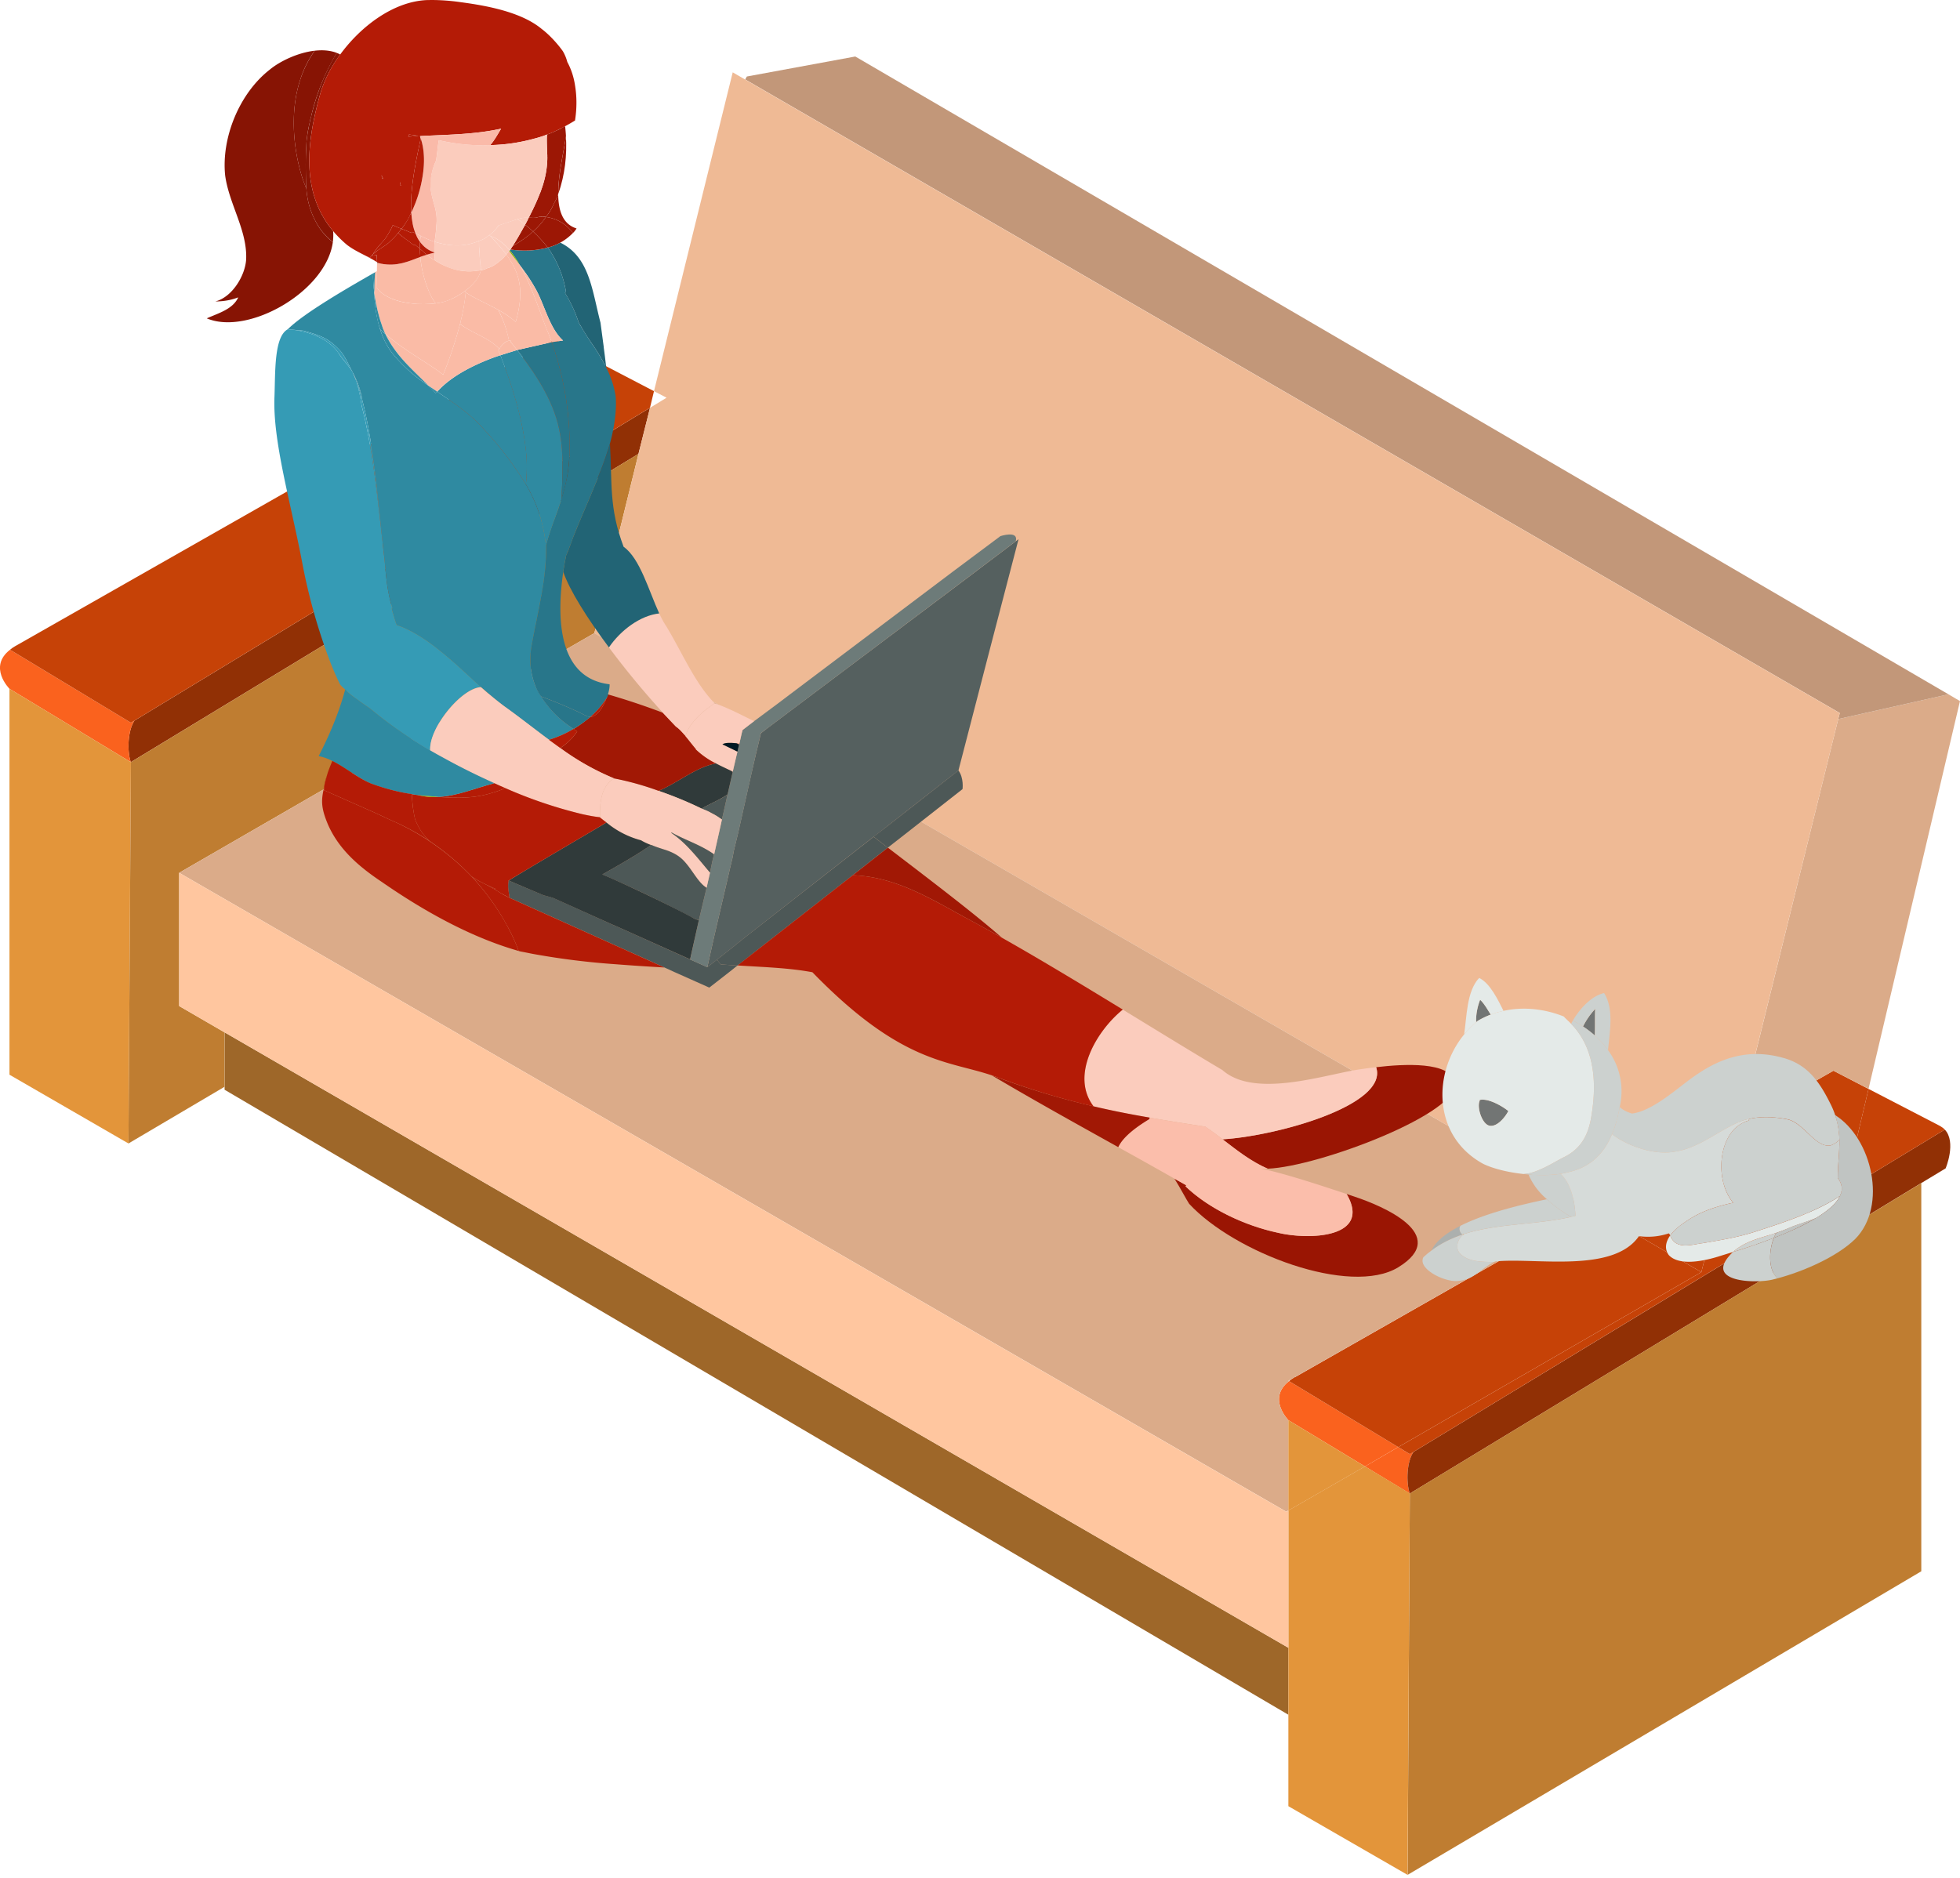 <svg xmlns="http://www.w3.org/2000/svg" fill-rule="evenodd" stroke-linejoin="round" stroke-miterlimit="1.41" clip-rule="evenodd" width="240" height="230" viewBox="0 0 240 230"><path fill="#913005" fill-rule="nonzero" d="M79.6 49.94l-1.42 5.65c-13.5 8.23-62.15 37.75-62.15 37.75h-.02c-.47-1.37-.36-3.9.45-5.08L79.6 49.94z"/><path fill="#fa621e" fill-rule="nonzero" d="M16.03 88.52l.43-.26c-.8 1.18-.92 3.71-.45 5.08L1.16 84.36s-2.66-2.67.07-4.78l14.8 8.94zM172.63 178.1l.46-.28c-.83 1.16-.94 3.7-.47 5.1l-5.48-3.31 4.07-2.37 1.42.86z"/><path fill="#fa621e" fill-rule="nonzero" d="M171.2 177.24l-4.06 2.37-9.38-5.67s-2.63-2.67.08-4.78l13.37 8.08z"/><path fill="#913005" fill-rule="nonzero" d="M225.86 145.8l-1.32 5.62-51.9 31.5h-.02c-.47-1.4-.36-3.94.47-5.1l52.77-32.02z"/><path fill="#913005" fill-rule="nonzero" d="M238.14 138.35c1.45 1.55.1 4.75.1 4.75l-2.98 1.8-10.72 6.52 1.32-5.62 12.28-7.45z"/><path fill="#e3953a" fill-rule="nonzero" d="M16.03 93.34v.04l-.3 46.67-14.57-8.42V84.36l14.85 8.98h.02z"/><path fill="#c64207" fill-rule="nonzero" d="M16.46 88.26l-.43.26-14.8-8.94c.19-.17.42-.32.68-.47l.04-.02L67.9 41.56l12.18 6.35-.49 2.03-63.13 38.32zM238.14 138.35l-12.28 7.45 2.94-12.43 8.74 4.53c.01 0 .01.02.03.02.23.14.41.26.57.43M212.8 137.81l-4.47 18-13.48-7.8 17.94-10.2z"/><path fill="#c64207" fill-rule="nonzero" d="M208.33 155.81l-37.12 21.43-13.37-8.08c.18-.17.41-.32.68-.48h.04l36.3-20.67 13.47 7.8z"/><path fill="#c64207" fill-rule="nonzero" d="M173.09 177.82l-.45.28-1.43-.86 37.12-21.43 4.47-18 11.7-6.67 4.3 2.23-2.94 12.42-52.77 32.03z"/><path fill="#9e6729" fill-rule="nonzero" d="M27.5 133.1v-6.66l130.26 75.38v8.2L27.5 133.47v-.38z"/><path fill="#bf7d31" fill-rule="nonzero" d="M78.18 55.6l-5.4 21.94-50.84 29.36v16.32l5.55 3.22v6.67l-11.76 6.94.3-46.67v-.04s48.65-29.52 62.15-37.75"/><path fill="#dbab89" fill-rule="nonzero" d="M240 85.86l-11.2 47.5-4.3-2.22-11.7 6.67 12.29-49.74 13.5-3.03 1.41.83z"/><path fill="#c29779" fill-rule="nonzero" d="M238.59 85.04l-13.5 3.03.19-.74L91.25 9.73l.2-.36 13.28-2.45 133.86 78.12z"/><path fill="#bf7d31" fill-rule="nonzero" d="M224.54 151.42l10.72-6.51v47.54l-62.9 37.18.27-46.67v-.04l51.91-31.5z"/><path fill="#efba95" fill-rule="nonzero" d="M225.09 88.07l-12.3 49.74-17.94 10.2L72.78 77.55l5.4-21.95 1.41-5.65 2.03-1.24-1.54-.8 9.64-39.05 1.52.88 134.04 77.6-.2.74z"/><path fill="#dbab89" fill-rule="nonzero" d="M194.85 148.01l-36.3 20.66-.03.01-.76.44.08.04c-2.71 2.1-.08 4.78-.08 4.78V185l-.26.15L21.94 106.9l50.84-29.36 122.07 70.47z"/><path fill="#e3953a" fill-rule="nonzero" d="M172.63 182.92v.04l-.28 46.67-14.59-8.41V185l9.38-5.4 5.48 3.3h.02z"/><path fill="#e3953a" fill-rule="nonzero" d="M157.76 173.94l9.38 5.67-9.38 5.4v-11.07z"/><path fill="#ffc69f" fill-rule="nonzero" d="M27.5 126.44l-5.56-3.22V106.9l135.56 78.26.26-.15v16.81L27.5 126.44z"/><path fill="#871404" fill-rule="nonzero" d="M40.76 29.64c-.83 6.1-10.42 11.5-15.44 9.35 1.45-.64 3.21-1.13 3.85-2.57-.85.34-1.83.5-2.79.5 2.05-.53 3.64-3.15 3.76-5.15.16-3.54-2.09-6.75-2.57-10.28-.48-4.65 1.76-10.08 5.46-12.96 1.2-1 3.4-2.08 5.5-2.32a12.92 12.92 0 0 0-1.78 3.6c-1.22 3.73-.9 8.22.25 11.91.14.44.33.91.52 1.39a9.8 9.8 0 0 0 1.2 4.14c.51.95 1.2 1.75 2.04 2.4"/><path fill="#fbccbd" fill-rule="nonzero" d="M54.25 29.87c1.4.31 2.87.25 4.22-.29.08-.04.12-.03.17-.06.03.29 0 .6.03.9.01.2.02.39.05.6.02.55.08 1.12.13 1.68l.09-.01c0 .13-.03.26-.06.41-.15.03-.3.05-.48.06-.04.02-.09 0-.18.03a7.17 7.17 0 0 1-4.15-.82c-.3-.15-.59-.33-.87-.52v-.04a3.61 3.61 0 0 0 0-.67.91.91 0 0 1 0-.2h.01l-.01-.03c-.05-.43-.02-.88.02-1.31h.01l.05.02c.31.1.63.19.97.25"/><path fill="#2f8aa1" fill-rule="nonzero" d="M45.7 33.47c-.04.75.02 1.56.14 2.39v.03a16.39 16.39 0 0 0 .7 4.44c.33 1.04.82 2.04 1.47 2.9a19.3 19.3 0 0 0 4.45 4c.3.3.6.6.89.93.05-.07.12-.12.18-.19 1.19.81 2.38 1.6 3.51 2.51a16.1 16.1 0 0 1 2.28 2.17 42.13 42.13 0 0 1 5.08 6.68c1.3 2.22 2.15 4.6 2.45 7.5.02.06.01.1.02.15a33.4 33.4 0 0 1-.58 6s-.02 0-.02.04c-.36 2.05-.82 4.05-1.18 6.1-.17 1-.2 1.9-.08 2.79.09.73.3 1.45.55 2.13a12.66 12.66 0 0 0 4.67 5.24c-.97.58-2.02 1.03-3 1.32-1.91-1.4-3.77-2.88-5.48-4.1a40.29 40.29 0 0 1-2.42-1.97c-.15-.12-.3-.26-.45-.37l-.38-.34c-1-.9-2.03-1.9-3.09-2.81-2.18-1.9-4.43-3.63-6.85-4.45-.24-.66-.41-1.32-.62-2.02l.1-.04c-.1-.33-.2-.69-.28-1.03-.38-1.6-.53-3.22-.66-4.83l-.26-2.29c-.6-5.56-1.16-12.33-2.49-17.38-.15-1.06-.55-2.2-1.1-3.24l-.03-.05-.16-.31c-.4-.8-.95-1.96-1.48-2.5-1.33-1.38-2.07-1.7-4.37-2.36l-1.6-.15-.1-.01a9.35 9.35 0 0 1-.26-.03c2.16-2.19 9.04-6.02 10.46-6.85"/><path fill="#871404" fill-rule="nonzero" d="M39.29 11.22c-1.72 6-2.54 12.27 1.5 17.08.04.45.02.9-.03 1.34a7.6 7.6 0 0 1-2.04-2.39 9.81 9.81 0 0 1-1.2-4.14c-.03-.17-.03-.32-.05-.48-.02-1.33-.07-3 .03-4.58.02-.35.02-.7.07-1.04l.05-.34c.03-.33.09-.65.17-1l.06-.35c.06-.22.1-.45.13-.65.08-.18.1-.36.15-.54.62-2.57 1.66-5.3 3.1-7.65.16.06.3.12.43.2a15.67 15.67 0 0 0-2.37 4.54"/><path fill="#4d5857" fill-rule="nonzero" d="M104.42 107.2l-10.03 7.86-4.08 3.2-2.07-.14-.45-.58 1.9-1.5 1.42-1.15 15.87-12.4 1.73 1.33-4.3 3.38z"/><path fill="#fbccbd" fill-rule="nonzero" d="M53.21 30.93l-.01.02v-.03l.01.01"/><path fill="#b41b06" fill-rule="nonzero" d="M46.82 21.9l.12-.01a1.9 1.9 0 0 1-.21-.45c.01.17.03.32.09.46m4.46-5.26h-.07c-.41-.06-.8-.13-1.13-.16-.03.1-.03.2-.1.26.47-.03.87-.05 1.3-.1m.15.04l.09.28c-.46 2.22-1.35 5.98-1.16 9.08l-.15.31-.2.43c-.27.45-.53.86-.85 1.24a9.4 9.4 0 0 1-1.06-.45c-.2.47-.48.96-.78 1.44-.4.61-.92 1.01-1.32 1.63-.15.17-.23.32-.33.49v.02c-.13.1-.23.23-.33.36l-.3-.05c-.87-.45-1.77-.87-2.54-1.46a13.78 13.78 0 0 1-1.71-1.7c-4.04-4.81-3.22-11.07-1.5-17.08a15.65 15.65 0 0 1 2.37-4.55C44.2 3.2 48.18.2 52.24.01l.55-.01c1.2 0 2.4.09 3.57.26 3.17.42 7.45 1.19 9.96 3.28.73.54 1.76 1.56 2.58 2.7l.05.08c.23.4.4.83.52 1.28.5.92.8 1.9.95 2.91.22 1.35.22 2.8-.01 4.25a24.42 24.42 0 0 1-2.13 1.17c-.43.2-.85.4-1.3.55-.44.18-.92.33-1.4.46-.01.02-.05.01-.05.01a21.9 21.9 0 0 1-5.5.82c.52-.59.9-1.3 1.33-2.01-3.24.72-6.57.73-9.78.9l-.15.01v.01zm-2.45 6.04l.12.03c-.07-.15-.08-.32-.1-.48-.01.16-.04.3-.02.45"/><path fill="#359bb5" fill-rule="nonzero" d="M55.41 81c1.06.93 2.08 1.91 3.1 2.82l.37.34c-2.44.16-6.4 5.06-6.2 7.77l-.82-.48a54.64 54.64 0 0 1-6.62-4.74c-.32-.2-.67-.46-1.03-.7l-.87-.63c-.37-.3-.77-.6-1.07-.93-.25-.2-.43-.39-.61-.59-.4-.79-.76-1.63-1.12-2.51a71.58 71.58 0 0 1-3.55-12.52c-1.4-7.36-3.62-14.84-3.38-20.29.11-3.07-.05-7.33 1.64-8.22l.26.03h.1c1.09.12 4.37.65 5.88 2.95.4.63 1.1 1.39 1.57 2.07l.16.3.02.06c.1.23.21.48.3.74.06.1.1.23.14.35.3.99.5 2.13.6 2.87 1.33 5.03 1.94 11.25 2.56 16.66.07.77.17 1.54.26 2.3.13 1.6.28 3.22.66 4.81.07.35.19.7.27 1.04l-.09.04c.2.7.38 1.35.62 2.02 2.42.82 4.66 2.54 6.85 4.45"/><path fill="#4d5857" fill-rule="nonzero" d="M66.6 109.65l.07.02c.39.11.77.2 1.08.31l7.43 3.35h.04l9.28 4.18 2.11.95 1.18-.92.46.58c.73.05 1.41.1 2.06.13l-.39.31-.5.4-1.59 1.24-.98.76-4.28-1.91-1.2-.55-18.6-8.37-.38-.16-.04-.37a4.44 4.44 0 0 1-.08-1.75l.05-.01c.34.18 2.16.93 4.22 1.8l.06.01"/><path fill="#9a1503" fill-rule="nonzero" d="M178.13 132.57c.92 3.65-16.6 10.33-22.9 10.57-2.07-.9-3.75-2.24-5.52-3.6 6.39-.36 20.36-4.14 18.8-8.83 3.38-.4 9.1-.73 9.62 1.86M165.93 146.59c3.21 1.06 11.82 4.63 5.28 8.63-5.87 3.58-20.05-1.78-25.6-7.78-.3-.44-1.12-2.01-1.8-3.08l1.44.81-.08.14c2.9 2.77 7.28 4.8 11.24 5.66 3.87.95 11.6.66 8.49-4.73l1.03.35"/><path fill="#fbccbd" fill-rule="nonzero" d="M147.58 137.99c-2.4-.37-4.64-.72-6.81-1.1-2.34-.41-4.6-.85-6.86-1.38-2.9-3.8.38-9.27 3.58-11.85 4.06 2.48 8.1 4.97 12.19 7.4.53.47 1.14.82 1.8 1.08 4.42 1.7 11.33-.64 15.1-1.18.43-.06 1.1-.16 1.92-.25 1.57 4.69-12.4 8.47-18.8 8.83a41.61 41.61 0 0 0-2.12-1.55"/><path fill="#fbbeab" fill-rule="nonzero" d="M149.7 139.54c1.78 1.36 3.46 2.7 5.53 3.6-.35.02-.67 0-.94-.02.6.1 1.41.29 2.32.54 2.52.67 5.85 1.77 8.28 2.58 3.13 5.39-4.61 5.68-8.48 4.73-3.96-.85-8.35-2.89-11.24-5.67l.08-.13-1.44-.81a640.87 640.87 0 0 0-6.89-3.86c.64-1.38 2.53-2.67 3.81-3.44l.04-.18c2.17.39 4.41.74 6.81 1.1.75.5 1.44 1.03 2.13 1.56"/><path fill="#a11805" fill-rule="nonzero" d="M133.9 135.5c2.28.54 4.53.98 6.87 1.38l-.04.19c-1.28.77-3.17 2.05-3.8 3.43-4.9-2.73-10.09-5.6-15.5-8.8l.28.1a96.16 96.16 0 0 0 12.2 3.7"/><path fill="#b41b06" fill-rule="nonzero" d="M121.42 131.7c-5.37-1.81-11.1-1.45-21.94-12.62-2.82-.52-5.42-.6-9.17-.83l4.09-3.2 10.02-7.85c5.44.18 9.88 3.1 14.32 5.47 1.32.71 2.64 1.45 3.94 2.18 5.01 2.84 9.92 5.82 14.8 8.8-3.19 2.59-6.47 8.05-3.57 11.86a95.95 95.95 0 0 1-12.2-3.72l-.29-.1"/><path fill="#55605f" fill-rule="nonzero" d="M106.98 102.48L91.11 114.9l-1.42 1.15-1.9 1.5-1.18.92.85-3.81 1.5-6.44.45-1.96.3-1.25.14-.78.53-2.2 1.46-6.52.51-2.23.25-1.09.15-.6.42-1.78.78-.61 23.76-17.86 6.67-5.04.34-.26-3.56 13.66-3.8 14.67-8.44 6.61-1.94 1.52z"/><path fill="#6d7b79" fill-rule="nonzero" d="M122.48 65.67s2.28-.76 1.9.62l-6.67 5.04L93.96 89.2l-.8.6-.4 1.78-.16.61-.25 1.1-.5 2.22-1.46 6.51-.54 2.21-.14.78-.3 1.25-.45 1.96-1.5 6.44-.85 3.8-2.1-.94.66-3 .4-1.79.95-4 .42-1.84.27-1.33.18-.75.03-.17h.03l.81-3.62.14-.64.69-3.07.53-2.32.1-.45.42-1.8.16-.67.2-.88.04-.1.28-1.29.1-.38 1.42-1.09 2.96-2.2 1.4-1.06 20.1-15.15 5.68-4.24z"/><path fill="#a11805" fill-rule="nonzero" d="M122.69 114.85a279 279 0 0 0-3.95-2.18c-4.44-2.38-8.88-5.29-14.32-5.47l4.3-3.38c4.08 3.13 10.28 7.8 13.96 11.03"/><path fill="#4d5857" fill-rule="nonzero" d="M117.36 94.36c.69.96.5 2.29.5 2.29l-7.06 5.54-2.09 1.63-1.73-1.34 1.94-1.5 8.44-6.62z"/><path fill="#fbccbd" fill-rule="nonzero" d="M92.34 88.32l-1.41 1.09-.1.38-.3 1.3-.35-.06h-.01c-.8-.08-1.44-.07-1.71.14.44.22 1.11.52 1.84.89l-.16.66-.42 1.8c-.06 0-.1-.06-.14-.08-.68-.33-1.33-.62-1.94-.95-.04 0-.07-.04-.1-.05a9.97 9.97 0 0 1-2.36-1.67l.03-.03c-.44-.5-.84-1.05-1.3-1.59.21-.57.47-1.07.79-1.49a9.86 9.86 0 0 1 2.18-2.07l.58-.44.1.01c1.57.53 3.19 1.39 4.54 2.05l.24.11"/><path fill="#f58a75" fill-rule="nonzero" d="M90.54 91.08l-.05.1c-.1-.07-.18-.09-.3-.15l.35.05"/><path fill="#001823" fill-rule="nonzero" d="M90.5 91.18l-.2.88c-.73-.37-1.4-.67-1.84-.89.27-.21.91-.22 1.7-.14h.02c.13.06.22.08.32.15"/><path fill="#303a3a" fill-rule="nonzero" d="M89.72 94.53l-.1.45-.53 2.32c-.35.23-.73.46-1.12.67-.67.35-1.4.68-2.05 1.07a48.01 48.01 0 0 0-5.28-2.18c2.24-.92 4.54-2.87 6.9-3.33.05-.04.06-.03.1-.04.61.33 1.26.62 1.94.95.04.02.08.07.14.09"/><path fill="#4d5857" fill-rule="nonzero" d="M89.09 97.3l-.69 3.07-.21-.14a7.6 7.6 0 0 0-1.11-.66c-.34-.2-.74-.36-1.16-.53.65-.39 1.38-.72 2.05-1.07.4-.2.77-.44 1.12-.67"/><path fill="#fbccbd" fill-rule="nonzero" d="M88.4 100.37l-.14.64-.81 3.61-.03.01c-1.69-1.2-3.48-1.7-5.2-2.67l-.03.05c1.83 1.22 3.25 3.1 4.75 4.87l-.42 1.85c-1.08-.67-1.73-2.2-2.81-3.33a5.58 5.58 0 0 0-2.47-1.38c-.48-.16-1-.31-1.49-.54l-.03.01a6.7 6.7 0 0 1-1.22-.57 11.03 11.03 0 0 1-4.24-2.18l-.78-.6c-.06-1.88.12-3.75 1.67-4.79l.01-.02h.03c1.8.34 3.64.88 5.45 1.53 1.84.63 3.65 1.38 5.28 2.18.42.17.82.32 1.16.53.4.2.78.42 1.1.66.08.03.15.1.22.14"/><path fill="#a11805" fill-rule="nonzero" d="M87.64 93.5c-.04 0-.05 0-.1.03-2.36.46-4.66 2.41-6.9 3.33a35.71 35.71 0 0 0-5.45-1.52h-.03l-.01.01-.01-.03a31.5 31.5 0 0 1-6.54-3.7 7.1 7.1 0 0 0 2.08-2.03l-.45-.3c.72-.43 1.4-.94 2.06-1.48.3 0 .61-.17 1.02-.6.31-.32.7-1.02.98-1.74.09-.13.16-.27.22-.4 2.07.6 4.3 1.33 6.64 2.22l1.61 1.7.02.01c.44.3.76.7 1.13 1.1v.05c.46.54.86 1.09 1.3 1.6l-.03.02a9.95 9.95 0 0 0 2.35 1.67c.05.01.07.04.11.05"/><path fill="#fbccbd" fill-rule="nonzero" d="M87.48 86.1a.1.1 0 0 1-.02.05l-.58.44a9.86 9.86 0 0 0-2.18 2.07c-.32.42-.58.92-.78 1.5l-.01-.04v-.02c-.37-.4-.69-.8-1.13-1.1l-.02-.02c-.52-.55-1.07-1.12-1.6-1.7a105.22 105.22 0 0 1-6.6-7.99c1.42-2.08 3.81-3.9 6.16-4.16.25.53.5 1.02.77 1.42 1.77 2.88 3.24 6.32 5.26 8.74.23.29.47.56.73.8"/><path fill="#4d5857" fill-rule="nonzero" d="M87.42 104.63l-.03.17-.18.75-.27 1.33c-1.5-1.78-2.92-3.65-4.75-4.87l.04-.05c1.71.96 3.5 1.48 5.2 2.67M86.52 108.73l-.95 4c-.1-.06-.24-.1-.4-.15h-.03a168.5 168.5 0 0 0-11.38-5.48c1.9-1.08 3.91-2.2 5.96-3.6l.03-.02c.49.23 1 .38 1.48.54.9.28 1.77.64 2.47 1.38 1.09 1.13 1.74 2.66 2.81 3.33"/><path fill="#303a3a" fill-rule="nonzero" d="M85.57 112.72l-.4 1.78-.67 3-9.29-4.17h-.03l-7.43-3.34c-.32-.11-.7-.2-1.09-.31-.03 0-.04-.03-.06-.03-.02-.01-.05-.02-.06 0-2.07-.88-3.88-1.63-4.23-1.81 3.14-1.94 9.53-5.65 11.95-7.1a11.01 11.01 0 0 0 4.23 2.18c.41.25.83.43 1.23.58-2.05 1.4-4.06 2.52-5.96 3.6 2.2.9 9.34 4.3 11.38 5.48h.03l.4.14"/><path fill="#b41b06" fill-rule="nonzero" d="M62.76 110.13l18.6 8.37-1.64-.1a238.4 238.4 0 0 1-4.32-.3 91.9 91.9 0 0 1-9.83-1.21c-.58-.1-1.2-.24-1.81-.35a4.28 4.28 0 0 1-.26-.08 20.9 20.9 0 0 0-1.45-3.16 28.95 28.95 0 0 0-4.3-5.95c.48.33 1 .62 1.5.86.44.22.89.47 1.37.75l.69.42c.32.2.65.37.96.53l.12.06.37.16z"/><path fill="#226475" fill-rule="nonzero" d="M76.36 66.97c2 1.4 3.09 5.4 4.36 8.16-2.35.26-4.74 2.08-6.16 4.16-2.67-3.58-4.82-7-5.59-9.25v-.01c.1-.69.22-1.35.34-1.93v-.03c.09-.17.17-.36.18-.55l.06.03c.18-.56.44-1.16.64-1.76.82-2.1 1.9-4.47 2.86-6.86.07-.21.17-.38.2-.57.6-1.37 1.05-2.74 1.44-4.04.28 4.97-.13 7.87 1.67 12.65"/><path fill="#28768a" fill-rule="nonzero" d="M75.36 48.33c.13 1.02.05 2.19-.12 3.38-.13.84-.3 1.72-.55 2.6-.4 1.3-.85 2.68-1.44 4.05-.03.19-.13.36-.2.57-.97 2.4-2.04 4.76-2.86 6.86-.2.6-.46 1.2-.64 1.76l-.06-.03c-.01.2-.1.38-.18.55v.03c-.12.58-.24 1.24-.35 1.93l.01.01c-.81 5.55-.7 13.02 5.67 13.77.03.3-.06.78-.2 1.24-.03.15-.1.28-.15.42-.53.86-1.2 1.64-2 2.34-.36 0-.74-.26-1.36-.56a62.71 62.71 0 0 0-4.7-1.96c-.28-.41-.5-.83-.67-1.25a9.68 9.68 0 0 1-.55-2.13 9.5 9.5 0 0 1 .08-2.8c.36-2.04.82-4.04 1.18-6.1l.02-.04c.34-1.94.6-3.92.58-6 0-.04 0-.08-.02-.13.4-1.64 1.22-3.65 1.58-4.73.1-.33.23-.68.32-1 .56-1.81.94-3.6.98-5.5.13-4.05-.46-8.3-1.68-12.2 0-.07-.04-.16-.06-.22-.13-.43-.28-.86-.44-1.28.49-.07.96-.15 1.4-.2-1.72-1.54-2.3-4.57-3.48-6.53-.56-1-1.2-1.9-1.87-2.78a9.58 9.58 0 0 0-1.19-1.73l.07-.11h.02c1.43.22 3.09.18 4.58-.24a13.07 13.07 0 0 1 2.23 5.44l-.13.1a17.1 17.1 0 0 1 1.66 3.58c.05.11.1.17.12.27.19.24.3.49.45.72.45.74.9 1.44 1.38 2.11.52.8 1 1.62 1.44 2.48a11.6 11.6 0 0 1 1.12 3.3"/><path fill="#fbccbd" fill-rule="nonzero" d="M75.14 95.32v.03c-1.53 1.05-1.72 2.91-1.66 4.78l-.04-.04c-.65-.07-1.35-.2-2.1-.36a55.42 55.42 0 0 1-9.46-3.2c-.46-.21-.92-.4-1.34-.6l-.3-.14a80.63 80.63 0 0 1-7.56-3.86c-.2-2.71 3.76-7.62 6.2-7.77.15.11.3.25.45.38a39.23 39.23 0 0 0 2.42 1.97c1.71 1.21 3.57 2.68 5.47 4.1l1.38 1a31.5 31.5 0 0 0 6.54 3.7"/><path fill="#12141a" fill-rule="nonzero" d="M74.45 85.05l.06.02c-.06.14-.13.27-.22.4.06-.14.12-.27.16-.42"/><path fill="#226475" fill-rule="nonzero" d="M73.92 42.51c.12.85.22 1.69.31 2.51-.43-.86-.92-1.68-1.44-2.48a40.4 40.4 0 0 1-1.38-2.1c-.15-.24-.26-.5-.45-.74-.02-.09-.07-.15-.12-.26a17.1 17.1 0 0 0-1.66-3.57l.13-.11a13.09 13.09 0 0 0-2.23-5.44 6.52 6.52 0 0 0 1.53-.6c3.58 1.76 3.87 5.79 4.92 9.8l.4 3"/><path fill="#b41b06" fill-rule="nonzero" d="M74.3 85.47c-.3.72-.68 1.42-.99 1.74-.41.43-.71.6-1.02.6.8-.7 1.47-1.48 2-2.34M73.48 100.13c.26.2.51.41.78.6-2.42 1.46-8.81 5.17-11.95 7.1l-.04.02c0 .03-.05.03-.03.06l.04.01c-.12.54-.03 1.11.07 1.68l.04.37-.12-.06-.96-.53-.69-.42c0-.03 0-.05.04-.1-.48-.21-.94-.42-1.41-.65-.5-.24-1.02-.54-1.5-.86a30.57 30.57 0 0 0-5.17-4.35l-.18-.18a7.09 7.09 0 0 1-1.6-2.56v-.04a14.9 14.9 0 0 1-.35-2.95c.23.03.45.08.67.1l.05.01c.89.22 1.73.28 2.55.23 2.35.16 4.41.19 6.62-.53.49-.13 1-.32 1.54-.55a55.44 55.44 0 0 0 9.47 3.2c.74.16 1.44.3 2.09.36l.04.04"/><path fill="#28768a" fill-rule="nonzero" d="M70.93 87.25c.62.3 1 .55 1.36.56a15.4 15.4 0 0 1-2.06 1.47 12.66 12.66 0 0 1-4-3.99 62.3 62.3 0 0 1 4.7 1.96"/><path fill="#b41b06" fill-rule="nonzero" d="M70.23 89.28c.14.12.3.2.45.3a7.1 7.1 0 0 1-2.08 2.03l-1.38-1c1-.3 2.04-.75 3.01-1.33"/><path fill="#9c1705" fill-rule="nonzero" d="M70.6 27.98c-.13.2-.27.4-.45.56a4.81 4.81 0 0 0-3.3-1.96 7.38 7.38 0 0 0 1-1.7c.17-.27.29-.56.42-.86.04-.09.06-.17.08-.26.02 2 .53 3.69 2.25 4.22"/><path fill="#28768a" fill-rule="nonzero" d="M68.05 43.42a37.62 37.62 0 0 1 1.68 12.2 19.88 19.88 0 0 1-.97 5.48c.14-2.97.22-5.69-.16-7.8-.6-3.76-2.69-7.04-5-10.08l-.28-.35 4.23-.96c.16.42.31.85.44 1.28.02.06.05.15.06.23"/><path fill="#9c1705" fill-rule="nonzero" d="M69.3 16.65c.13 2.41-.11 4.7-.94 7.11-.02-2.42.7-5.3.95-7.1"/><path fill="#9c1705" fill-rule="nonzero" d="M69.2 15.46c.04.4.08.8.1 1.2-.24 1.8-.96 4.68-.95 7.1-.02.08-.04.17-.08.26-.13.3-.25.59-.41.85a8.13 8.13 0 0 1-1 1.7 3.8 3.8 0 0 0-.82-.02c-.5.19-.86.12-1.3.11.5-.95.97-1.93 1.36-2.95.09-.18.16-.42.23-.61.43-1.21.69-2.5.69-3.85-.01-.15.01-.27-.02-.4-.02-.89-.07-1.63-.02-2.37.45-.15.87-.35 1.3-.55.22-.08.41-.2.62-.33l.3-.14M66.85 26.58a4.8 4.8 0 0 1 3.3 1.96 6.5 6.5 0 0 1-3.07 1.78c-.57-.71-1.17-1.38-1.8-1.96.58-.52 1.1-1.11 1.57-1.78"/><path fill="#2f8aa1" fill-rule="nonzero" d="M68.6 53.3c.38 2.11.3 4.83.16 7.8l-.33 1.01c-.36 1.08-1.17 3.09-1.58 4.73-.3-2.92-1.15-5.3-2.45-7.51.12-1.27.16-2.52.03-3.8-.37-4.03-1.65-8.04-3-11.59-.04-.15-.1-.3-.16-.43l2.05-.64.28.35c2.31 3.04 4.4 6.32 5 10.07"/><path fill="#fabba6" fill-rule="nonzero" d="M68.94 41.7l-1.38.21a17.7 17.7 0 0 0-.57-1.45c-.77-1.87-1.82-5.39-3.39-8.06.66.88 1.3 1.79 1.87 2.78 1.18 1.96 1.76 5 3.47 6.52"/><path fill="#fabba6" fill-rule="nonzero" d="M67.56 41.91l-4.24.96-.79-1-.01-.18c-.04.02-.13.02-.2.03a14.37 14.37 0 0 0-1.3-3.77c.77.44 1.5.92 2.13 1.48 1.05-3.75.56-5.94-1.16-8.24l.34-.43s0-.02.01-.01l1.26 1.65c1.57 2.67 2.62 6.2 3.4 8.06.2.48.4.96.56 1.45"/><path fill="#fbccbd" fill-rule="nonzero" d="M67 18.84c.03.14 0 .26.02.4 0 1.36-.26 2.65-.69 3.86-.07.2-.14.43-.23.61-.4 1.02-.86 2-1.35 2.95a.23.23 0 0 1-.1 0l-.04.02a2.8 2.8 0 0 0-1 .1h-.03l-.18.05-2.37.8c-.28.44-.65.84-1.1 1.17l-.1.05c-.32.28-.7.5-1.19.67-.05.03-.1.02-.17.06-1.35.55-2.82.6-4.22.29a7.5 7.5 0 0 1-.97-.25l-.05-.02c.07-.63.17-1.28.2-1.86.22-2.02-.44-2.7-.68-4.51-.1-.63-.07-1.27.1-1.92.02-.12.04-.24.08-.37.1-.4.27-.83.46-1.25.14-.86.21-1.8.34-2.52a23.7 23.7 0 0 0 6.3.6c1.82-.03 3.68-.3 5.5-.82l.04-.01c.5-.13.97-.28 1.41-.46-.05.74 0 1.48.02 2.36"/><path fill="#9c1705" fill-rule="nonzero" d="M66.04 26.55c.28-.02.55-.01.81.03-.46.67-1 1.26-1.57 1.78-.33-.31-.64-.6-.98-.83l.04-.07c.14-.26.28-.53.4-.8.44.01.8.08 1.3-.11M65.28 28.36c.63.58 1.23 1.25 1.8 1.96-1.5.42-3.15.46-4.58.24l.27-.42c.93-.54 1.76-1.1 2.5-1.78"/><path fill="#fbccbd" fill-rule="nonzero" d="M64.75 26.66c-.13.28-.27.54-.42.8l-.03.07a9.04 9.04 0 0 0-.4-.32c-.17-.15-.34-.24-.5-.38l.18-.06h.03c.41-.1.72-.12 1-.1h.14"/><path fill="#9c1705" fill-rule="nonzero" d="M64.3 27.53c.34.24.65.52.98.83-.75.68-1.58 1.24-2.5 1.77.53-.8 1-1.68 1.52-2.6"/><path fill="#2f8aa1" fill-rule="nonzero" d="M64.44 55.54c.12 1.27.08 2.52-.04 3.79a42.25 42.25 0 0 0-5.08-6.68c-.7-.81-1.46-1.52-2.28-2.17-1.13-.9-2.32-1.7-3.5-2.5 1.59-1.8 4.21-3.2 7.02-4.23l.7-.24c.07.14.13.28.18.43 1.34 3.55 2.62 7.56 3 11.6"/><path fill="#fbccbd" fill-rule="nonzero" d="M63.9 27.2c.13.11.26.2.4.33-.52.92-1 1.8-1.52 2.6l-.28.43h-.02a.7.7 0 0 1-.19-.04c-.4-.47-.84-.86-1.3-1.15-.3-.22-.61-.34-.93-.45l-.12-.13c.44-.32.81-.72 1.1-1.17.75-.26 1.56-.54 2.36-.79.16.14.33.23.5.38"/><path fill="#00000c" fill-rule="nonzero" d="M63.76 116.53l-.24-.04-.02-.02.26.07"/><path fill="#fabba6" fill-rule="nonzero" d="M63.32 42.87l-2.05.64-.26-.65.05-.02.08-.09c.13-.24.29-.46.5-.65.19-.17.42-.31.69-.38l.19-.03.01.19.79.99M62 31.19c1.71 2.3 2.2 4.5 1.15 8.24a11.74 11.74 0 0 0-2.14-1.48c-.53-.3-1.07-.57-1.6-.83-.84-.42-1.65-.82-2.38-1.3l-.1-.17c.9-.67 1.74-1.56 1.95-2.55.32-.04.58-.14.85-.28.04 0 .07 0 .12-.02.52-.19.96-.49 1.37-.85.27-.2.52-.47.77-.76"/><path fill="#b41b06" fill-rule="nonzero" d="M62.7 114.55c.3.64.58 1.27.8 1.92-6.01-1.71-11.86-5.06-16.76-8.46-2.8-1.87-5.2-3.95-6.54-6.93-.95-2.21-.87-3.13-.5-4.7-.01.09-.03.18-.01.25 0 .05-.03.1-.02.15l3.86 1.71 2.35 1.04 2.15 1 .46.2a30.56 30.56 0 0 1 9.26 6.63 29 29 0 0 1 4.95 7.19"/><path fill="#8eb50a" fill-rule="nonzero" d="M63.6 32.4l-1.26-1.65a.31.31 0 0 1 .07-.08c.45.5.84 1.08 1.2 1.73"/><path fill="#fbccbd" fill-rule="nonzero" d="M62.48 30.55l-.07.12c-.02-.05-.08-.1-.12-.15.06.02.12.03.2.03"/><path fill="#fbccbd" fill-rule="nonzero" d="M62.41 30.67a.3.3 0 0 0-.07.08l-.01.01c-.12.15-.22.3-.34.43-.36-.52-.82-1.06-1.32-1.61l-.61-.66c.32.11.63.23.92.45.47.3.9.68 1.31 1.15.04.05.1.1.12.15"/><path fill="#303a3a" fill-rule="nonzero" d="M62.27 107.85l.01.07-.04-.01c-.02-.04.03-.03.03-.06"/><path fill="#fabba6" fill-rule="nonzero" d="M61.01 37.95a14.34 14.34 0 0 1 1.32 3.77c-.27.07-.5.2-.7.38-.2.19-.36.41-.49.65-1.25-1.42-3.37-1.93-4.8-3.08.03-.12.07-.22.06-.3.3-1.14.5-2.35.63-3.54.73.47 1.54.87 2.38 1.29.53.26 1.07.53 1.6.83"/><path fill="#fbccbd" fill-rule="nonzero" d="M62 31.19c-.26.29-.5.55-.78.76-.4.36-.85.66-1.37.85-.05.02-.08.03-.12.02-.27.14-.53.24-.85.28.03-.15.06-.28.06-.41h-.1c-.04-.55-.1-1.12-.12-1.67a7.22 7.22 0 0 1-.04-.6c-.04-.3 0-.61-.04-.9.5-.17.87-.39 1.19-.67l.1-.05c.05.03.08.08.13.12l.6.66c.51.55.97 1.09 1.33 1.61"/><path fill="#fabba6" fill-rule="nonzero" d="M61.01 42.86l.26.65-.71.24c-2.8 1.03-5.43 2.43-7.03 4.22l-1.07-.74-.02-.02c-1.96-1.96-3.98-3.66-5.25-6.3 2.35 2.06 5.43 3.65 7.07 4.99a49.45 49.45 0 0 0 2.07-6.23c1.44 1.14 3.56 1.66 4.81 3.08-.05.03-.05.06-.08.09l-.05.02z"/><path fill="#b41b06" fill-rule="nonzero" d="M60.54 95.93c.42.21.88.39 1.34.6-.54.23-1.05.42-1.54.55-2.2.72-4.27.69-6.62.53 2.3-.13 4.46-1.07 6.82-1.68M60.66 108.86l-.04.1c-.48-.28-.93-.53-1.37-.75.47.23.93.44 1.41.65"/><path fill="#2f8aa1" fill-rule="nonzero" d="M60.24 95.8l.3.13c-2.36.6-4.52 1.55-6.82 1.67l-1.22-.1c-.45-.02-.9-.06-1.33-.12h-.05l-.67-.11c-1.7-.25-3.38-.7-5.02-1.3-1.56-.64-3.13-1.98-4.74-2.77a6.1 6.1 0 0 0-1.67-.59c1.33-2.6 2.5-5.34 3.25-8.17.3.35.7.65 1.07.94.32.22.6.42.87.63.36.24.7.5 1.03.7a54.39 54.39 0 0 0 9.05 6.1 80.6 80.6 0 0 0 5.95 2.98"/><path fill="#fabaa9" fill-rule="nonzero" d="M61.36 15.76c-.43.7-.8 1.42-1.34 2.02a23.7 23.7 0 0 1-6.29-.61c-.13.73-.2 1.66-.34 2.52a6.85 6.85 0 0 0-.64 3.54c.24 1.8.9 2.5.67 4.51-.02.58-.12 1.22-.2 1.86-.03 0-.05-.01-.06-.03-.01.02-.04-.01-.07 0-.55-.19-1.05-.41-1.56-.67 0-.03-.04-.02-.04-.02l-.61-.3a8.27 8.27 0 0 1-.52-2.54c.62-1.28 1.16-2.9 1.4-4.53a9.7 9.7 0 0 0-.24-4.55l.06-.3c3.21-.17 6.54-.18 9.78-.9"/><path fill="#fabba6" fill-rule="nonzero" d="M58.4 33.16c.18-.01.33-.03.48-.06-.2 1-1.05 1.88-1.95 2.55-.04.03-.09.04-.11.07-.72.52-1.55.95-2.16 1.15-.37.13-.82.22-1.32.29a6.9 6.9 0 0 1-.86-1.57 14.08 14.08 0 0 1-1.01-4.12c.26-.1.52-.2.8-.27.24.2.5.4.76.56.03 0 .04.03.07.04l.06.03.04.02c.28.2.56.37.87.52 1.27.65 2.7 1 4.15.82.1-.02.14 0 .18-.03"/><path fill="#fabba6" fill-rule="nonzero" d="M56.93 35.65l.1.18c-.12 1.19-.33 2.4-.63 3.54.01.08-.03.18-.07.3a49.33 49.33 0 0 1-2.07 6.23c-1.64-1.34-4.72-2.93-7.07-5h-.02c-.09-.2-.2-.43-.27-.64-.47-1.3-.87-2.85-1.07-4.37v-.03c0-.86.03-1.7.1-2.53l.22-.13c0 .67-.02 1.32-.06 1.99.83 1.17 2.51 1.78 4.26 1.97 1.03.14 2.1.1 3 0 .49-.07.94-.16 1.31-.3.61-.19 1.44-.61 2.16-1.14.02-.03.07-.04.11-.07"/><path fill="#8eb50a" fill-rule="nonzero" d="M53.72 97.6c-.82.06-1.66 0-2.55-.22.44.06.88.1 1.33.13.41.03.82.05 1.22.1"/><path fill="#2f8aa1" fill-rule="nonzero" d="M53.53 47.97c-.06.07-.13.12-.18.2-.3-.33-.6-.64-.9-.94l1.08.74"/><path fill="#fabaa9" fill-rule="nonzero" d="M53.22 29.6c-.04.43-.07.88-.02 1.32a3.46 3.46 0 0 1-1.77-1.3 5.92 5.92 0 0 1 .1-.72c.5.26 1.01.48 1.56.67.02-.01.05.02.07 0 .01.02.03.02.06.03M53.2 31.23c.01.2.02.4 0 .58v.04l-.04-.02-.06-.03c-.03 0-.04-.03-.07-.04a9.35 9.35 0 0 1-.77-.56c.3-.1.6-.18.94-.25v.28"/><path fill="#b41b06" fill-rule="nonzero" d="M53.2 30.92v.03c-.34.07-.64.15-.94.25-.2-.15-.37-.32-.56-.48 0-.03-.04-.04-.04-.04-.08-.06-.16-.15-.25-.21-.01-.3 0-.58.02-.85.42.59 1 1.05 1.77 1.3"/><path fill="#fabba6" fill-rule="nonzero" d="M46.34 32.22l.32.08c1.96.36 3.3-.26 4.8-.83.13 1.38.49 2.87 1.02 4.12.24.6.53 1.14.86 1.57-.9.1-1.96.14-2.99 0-1.75-.2-3.43-.8-4.26-1.97.04-.67.05-1.32.06-2l.02-1.02c.05.02.1.04.17.05"/><path fill="#b41b06" fill-rule="nonzero" d="M52.4 102.82l.18.18a29.07 29.07 0 0 0-4.09-2.27l-.46-.2-2.15-1-2.35-1.04-3.86-1.71.02-.15v-.25-.05c.1-.42.24-.9.37-1.45.15-.52.39-1.08.63-1.68 1.6.79 3.17 2.13 4.74 2.76 1.64.6 3.32 1.06 5.02 1.3 0 1 .14 1.98.35 2.96v.04c.34.92.84 1.77 1.6 2.56M51.7 30.71l.56.5c-.27.07-.53.16-.8.26a8.25 8.25 0 0 1-.05-1c.09.06.17.15.25.21 0 0 .04 0 .04.03M51.52 16.96c.45 1.35.5 2.96.24 4.55a15.91 15.91 0 0 1-1.4 4.53c-.19-3.1.7-6.86 1.16-9.08"/><path fill="#fabaa9" fill-rule="nonzero" d="M51.43 16.67h.15c-.02.09-.03.2-.06.29a1.64 1.64 0 0 0-.1-.28h.01zM51.53 28.9a6.34 6.34 0 0 0-.1.72 3.85 3.85 0 0 1-.55-1.03l.6.29s.05 0 .05.02"/><path fill="#b41b06" fill-rule="nonzero" d="M51.41 30.47c0 .32.02.65.06 1-1.51.57-2.85 1.19-4.8.83l-.33-.08c-.06-.04-.12-.07-.17-.12 0-.28-.01-.59-.04-.88-.16.04-.36.08-.54.1l.08-.17v-.02l.24-.18c.54-.5 1.14-.74 1.7-1.23.41-.38.82-.77 1.13-1.19.61.57 1.35 1 1.96 1.53l.12-.1c.2.17.38.34.6.5"/><path fill="#b41b06" fill-rule="nonzero" d="M51.43 29.62c-.02.27-.03.55-.02.85l-.59-.5c-.04.04-.08.05-.13.09-.6-.52-1.34-.96-1.95-1.53.15-.16.3-.32.42-.5.41.15.83.31 1.23.5.03-.06.05-.07.1-.13l.39.18c.14.4.31.73.55 1.04M51.21 16.63l.07.01c-.43.05-.83.07-1.3.1.07-.07.07-.17.1-.26.32.03.72.1 1.13.15"/><path fill="#b41b06" fill-rule="nonzero" d="M50.88 28.59l-.4-.19c-.04.06-.06.07-.08.13-.4-.19-.83-.35-1.24-.5.32-.4.58-.8.84-1.25l.2-.43c.06-.1.12-.2.16-.31.06.93.21 1.8.52 2.55"/><path fill="#2f8aa1" fill-rule="nonzero" d="M52.44 47.21a19.27 19.27 0 0 1-4.43-3.98 9.33 9.33 0 0 1-1.46-2.9c.2.2.4.4.62.56 0 0 0 .02.02.02 1.27 2.65 3.3 4.34 5.25 6.3"/><path fill="#b41b06" fill-rule="nonzero" d="M49.1 22.75l-.13-.02c-.01-.15.02-.3.03-.46.02.16.03.33.1.48M49.16 28.02c-.12.19-.27.35-.42.51-.3.42-.72.81-1.14 1.2-.55.48-1.15.73-1.7 1.22l-.23.18c.1-.17.18-.33.33-.49.4-.62.91-1.02 1.32-1.63.3-.48.59-.97.78-1.44.34.18.7.31 1.06.45"/><path fill="#2f8aa1" fill-rule="nonzero" d="M46.9 40.26l.27.63c-.21-.17-.42-.37-.62-.56-.02-.1-.06-.2-.1-.3-.4-1.31-.57-2.74-.62-4.14.2 1.52.6 3.07 1.07 4.37"/><path fill="#b41b06" fill-rule="nonzero" d="M46.94 21.89l-.12.01a1.44 1.44 0 0 1-.1-.46c.07.16.13.31.22.45"/><path fill-rule="nonzero" d="M46.34 32.22a1.67 1.67 0 0 1-.17-.05v-.06l.17.1"/><path fill="#b41b06" fill-rule="nonzero" d="M46.13 31.22l.04.89c-.36-.24-.75-.45-1.14-.65.1.03.2.04.31.06.1-.14.2-.27.32-.37 0 .06-.05.1-.07.17.18-.02.38-.06.54-.1"/><path fill="#359bb5" fill-rule="nonzero" d="M46.84 66.35c-.62-5.41-1.23-11.63-2.55-16.66-.12-.74-.32-1.89-.61-2.87.25.67.48 1.39.67 2.15 1.33 5.04 1.9 11.82 2.5 17.38"/><path fill="#2f8aa1" fill-rule="nonzero" d="M45.94 33.33c-.08.82-.1 1.67-.1 2.53-.12-.83-.18-1.64-.13-2.4.12-.05.2-.1.23-.13M44.35 48.97a19.96 19.96 0 0 0-.8-2.5 3.95 3.95 0 0 0-.3-.74c.55 1.05.95 2.18 1.1 3.24"/><path fill="#747474" fill-rule="nonzero" d="M43.24 45.73c.12.22.23.47.3.74-.09-.26-.2-.51-.3-.74"/><path fill="#359bb5" fill-rule="nonzero" d="M43.06 45.37c-.46-.69-1.16-1.44-1.57-2.07-1.5-2.3-4.8-2.83-5.88-2.94l1.6.15c2.3.66 3.04.98 4.37 2.35.53.54 1.07 1.71 1.48 2.5"/><path fill="#871404" fill-rule="nonzero" d="M41.24 6.48a27.11 27.11 0 0 0-3.11 7.64c-.04.2-.07.37-.15.55-.03.2-.07.43-.13.65l-.07.35c-.07.35-.13.67-.17 1 0 .1-.03.22-.04.34-.05.35-.05.69-.07 1.04-.1 1.58-.05 3.25-.03 4.58.02.16.02.31.05.48-.2-.48-.38-.95-.52-1.39-1.15-3.69-1.47-8.18-.25-11.91a12.92 12.92 0 0 1 1.79-3.6c.95-.11 1.88-.05 2.7.27"/><path fill="#b41b06" fill-rule="nonzero" d="M40.06 94.88l-.36 1.45c.04-.41.17-.9.36-1.45"/><path fill="#c0c4c2" fill-rule="nonzero" d="M219 150.41c.92-.4 2.26-.76 3.42-1.26a33.5 33.5 0 0 1-5.21 2.46c.08-.23.19-.44.3-.61.51-.17 1.01-.36 1.5-.59"/><path fill="#ccd1cf" fill-rule="nonzero" d="M217.5 151c-.1.17-.2.38-.3.62-1.87.73-3.7 1.33-5 1.72 1.46-1.33 3.43-1.72 5.3-2.34"/><path fill="#acb0ae" fill-rule="nonzero" d="M178.82 150.14a.8.8 0 0 0 .29 1.06 13.23 13.23 0 0 0-3.84 1.97c.55-1.18 1.88-2.18 3.55-3.03"/><path fill="#ccd1cf" fill-rule="nonzero" d="M175.28 153.17c1.18-.9 2.47-1.51 3.83-1.97l.04.04c-.74.6-1.02 1.79-.23 2.44 1.05.89 2.6.87 4.01.9-1.67.8-2.4 2.2-4.5 2.32-1.6.11-4.84-1.47-4.15-2.9l.01-.02c.32-.3.65-.56.98-.81"/><path fill="#727574" fill-rule="nonzero" d="M181.19 134.83l-.01-.1c1.06-.26 2.78.75 3.52 1.35-.42.79-1.46 2.06-2.4 1.77-.87-.3-1.47-2.25-1.11-3.02M182.54 124.27c-.54.2-1.06.45-1.57.75h-.01l-.2.17c-.07-.9.2-2.04.48-2.74.53.49.91 1.22 1.3 1.82M195.33 123.57c-.05 1.13 0 2.18-.05 3.26-.45-.4-.93-.77-1.44-1.1a9.1 9.1 0 0 1 1.5-2.16"/><path fill="#ccd1cf" fill-rule="nonzero" d="M192.9 148.92l-.53.12a16.13 16.13 0 0 1-2.95-2.16 8.23 8.23 0 0 1-2.2-2.89v-.14c1.37.12 2.74.1 3.87-.08 1.3 1.16 1.76 3.46 1.82 5.15"/><path fill="#d6dbd9" fill-rule="nonzero" d="M192.37 149.04l.54-.12c-.06-1.69-.52-3.99-1.82-5.15.3-.05.58-.1.84-.18 2.91-.6 4.53-2.43 5.46-4.68 2 1.52 5.2 2.58 7.65 2.15 2.92-.43 5.13-2.4 7.7-3.54.44-.22.92-.37 1.4-.47l.04.18c-3.7.91-4.43 7.1-1.96 10.08-2.45.53-4.37 1.25-5.99 2.45-.58.37-1.26.93-1.72 1.56l-.04-.11-.12-.15a8 8 0 0 1-3.66.34c-3.18 4.6-12.7 2.6-17.59 3.1l-.17.07c-1.42-.02-2.96 0-4.01-.9-.79-.64-.51-1.82.23-2.43l.1-.09h.01c4.12-1.32 8.82-1.12 13.1-2.1"/><path fill="#e4eae8" fill-rule="nonzero" d="M192.38 125.4c3.02 3.08 3.18 7.57 2.4 11.78-.4 2.07-1.36 3.63-3.3 4.56-1.33.68-3.26 1.96-4.9 2.05h-.04c-1.86-.2-3.67-.64-4.9-1.23-6.25-3.4-6.21-11.17-2.35-15.87a10.26 10.26 0 0 1 1.67-1.66l.01-.01a10.23 10.23 0 0 1 3.13-1.21c2.45-.54 5.04-.24 7.36.68l.56.55c.12.11.25.23.36.36m-11.2 9.43c-.35.77.25 2.72 1.11 3.02.95.3 2-.98 2.4-1.77-.73-.6-2.45-1.6-3.51-1.36v.11zM208.38 152.28c2.34-.4 4.43-.73 6.66-1.46 3.42-1.11 7.2-2.34 10.17-4.27l.04.03c-.46.9-1.49 1.75-2.8 2.56-.01 0-.02 0-.03.02-1.16.5-2.5.85-3.41 1.26-.49.22-.99.4-1.5.58-1.88.62-3.85 1.01-5.3 2.34l-1.61.5c-1.37.44-4.86 1.39-6.26-.12-.58-.8-.35-1.65.17-2.4.65 1.75 2.5 1.16 3.87.95"/><path fill="#c0c4c2" fill-rule="nonzero" d="M222.44 149.14c1.32-.8 2.35-1.67 2.81-2.56.4-.75.38-1.53-.22-2.29.01-1.75.23-3.2.2-4.68-.03-.97-.17-1.95-.53-3.04 4.52 2.83 6.46 11.12 2.48 15.17-2.24 2.2-6.4 4-9.52 4.83-1.19-1.06-1.06-3.42-.45-4.96 1.83-.7 3.7-1.54 5.2-2.46h.03"/><path fill="#ccd1cf" fill-rule="nonzero" d="M179.1 151.2a.8.8 0 0 1-.28-1.06c3.27-1.65 7.87-2.68 10.6-3.26 1 .91 2.12 1.7 2.95 2.15v.01c-4.29.99-9 .79-13.1 2.1l-.01.01-.15.05"/><path fill="#e1933a" fill-rule="nonzero" d="M179.26 151.15c-.04.03-.08.05-.11.09l-.04-.04.15-.05"/><path fill="#ccd1cf" fill-rule="nonzero" d="M212.22 147.3c-2.47-2.98-1.75-9.16 1.96-10.07l-.03-.18c1.55-.36 3.26-.24 4.68.04 2.05.4 3.49 3.58 5.36 3.19.4-.14.74-.39 1.04-.67.03 1.48-.19 2.93-.2 4.68.6.76.62 1.54.22 2.3l-.04-.04c-2.97 1.92-6.75 3.16-10.18 4.27-2.22.73-4.31 1.07-6.65 1.46-1.38.2-3.22.79-3.87-.96a6.42 6.42 0 0 1 1.72-1.56c1.62-1.2 3.55-1.92 6-2.45"/><path fill="#ccd1cf" fill-rule="nonzero" d="M199.8 136.39c2.65-.3 5.77-3.3 7.82-4.68 3.27-2.29 6.67-3.24 10.59-2.18 3.14.8 4.6 2.98 5.99 5.79a10.07 10.07 0 0 1 1.03 4.29c-.3.28-.64.54-1.04.67-1.87.4-3.3-2.8-5.36-3.2-1.42-.27-3.13-.39-4.68-.03-.5.1-.97.25-1.41.46-2.57 1.15-4.78 3.12-7.7 3.55-2.45.43-5.65-.63-7.65-2.15.44-1.05.73-2.19.94-3.33.36.36.87.6 1.47.8M217.66 156.57l-.68.17c-2.02.46-8.09.31-5.21-2.95.14-.16.28-.31.43-.45 1.3-.39 3.13-.99 5-1.73-.6 1.54-.73 3.9.46 4.96"/><path fill="#ccd1cf" fill-rule="nonzero" d="M198.33 135.58c-.2 1.14-.5 2.28-.94 3.33-.93 2.25-2.55 4.08-5.46 4.68-.26.07-.54.13-.84.18a17.14 17.14 0 0 1-4.51.02c1.64-.09 3.57-1.37 4.9-2.05 1.94-.93 2.9-2.5 3.3-4.56.78-4.2.62-8.7-2.4-11.78l.21-.4a12.27 12.27 0 0 1 2.69 1.82 10.4 10.4 0 0 1 1.62 1.8 8.46 8.46 0 0 1 1.43 6.96"/><path fill="#ccd1cf" fill-rule="nonzero" d="M196.42 121.63c1.22 1.93.7 4.67.48 7-.46-.66-1-1.26-1.62-1.8.05-1.08 0-2.13.05-3.26a9.08 9.08 0 0 0-1.49 2.15c-.4-.26-.81-.5-1.25-.72.86-1.47 2.3-3.03 3.83-3.37"/><path fill="#e4eae8" fill-rule="nonzero" d="M181.12 119.78c1.35.63 2.34 2.76 2.98 4.02-.53.12-1.05.27-1.56.47-.39-.6-.77-1.33-1.3-1.82-.29.7-.55 1.84-.48 2.74-.54.45-1.03.95-1.48 1.5.33-2.05.28-5.27 1.84-6.91"/></svg>